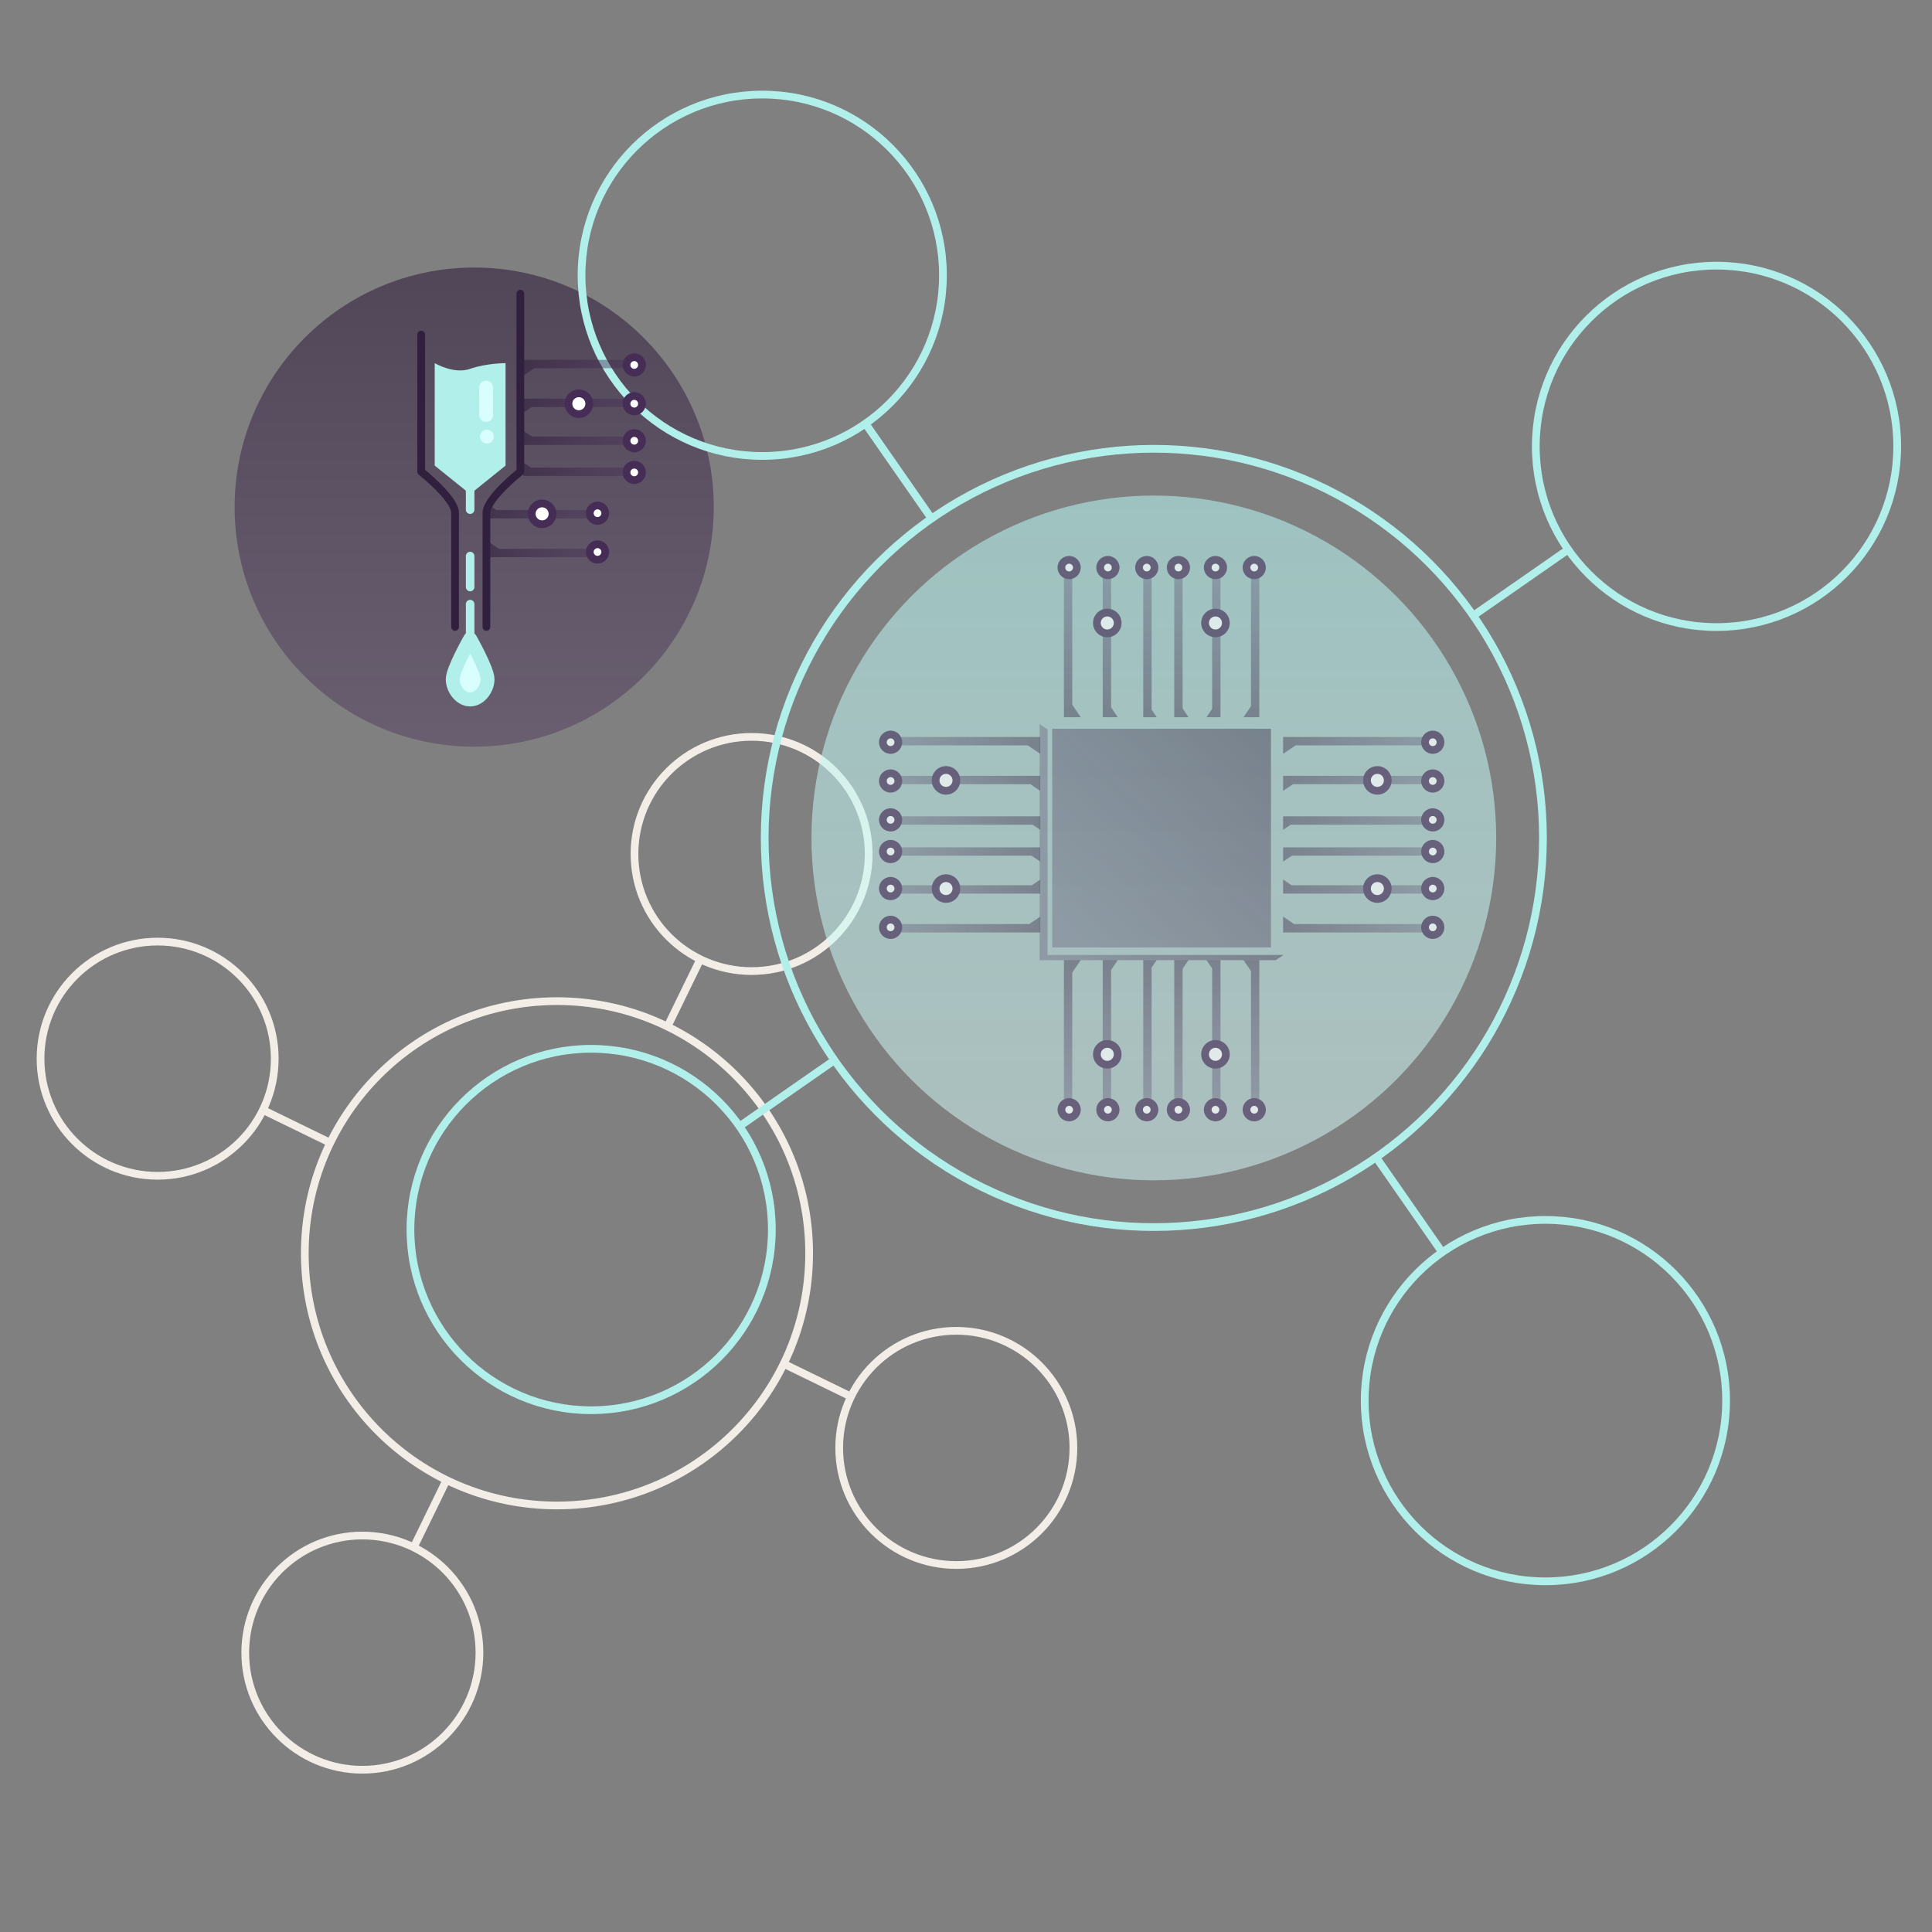<?xml version="1.0" encoding="UTF-8"?> <svg xmlns="http://www.w3.org/2000/svg" xmlns:xlink="http://www.w3.org/1999/xlink" width="1000" height="1000" viewBox="0 0 1000 1000"><rect x="0" y="0" width="1000" height="1000" fill="#808080" stroke="none"/><defs><linearGradient id="linear-gradient" x1="245.441" y1="386.478" x2="245.441" y2="138.488" gradientUnits="userSpaceOnUse"><stop offset="0" stop-color="#452d56" stop-opacity=".4"></stop><stop offset="1" stop-color="#31203d" stop-opacity=".6"></stop></linearGradient><linearGradient id="linear-gradient-2" x1="597.219" y1="610.932" x2="597.219" y2="256.499" gradientUnits="userSpaceOnUse"><stop offset="0" stop-color="#d8fffd" stop-opacity=".5"></stop><stop offset=".999" stop-color="#b1efeb" stop-opacity=".6"></stop></linearGradient><linearGradient id="linear-gradient-3" x1="538.101" y1="435.909" x2="664.374" y2="435.909" xlink:href="#linear-gradient"></linearGradient><linearGradient id="linear-gradient-4" x1="967.818" y1="405.265" x2="1042.834" y2="405.265" gradientTransform="translate(-503.591 864.162) scale(1 -1)" xlink:href="#linear-gradient"></linearGradient><linearGradient id="linear-gradient-5" x1="967.818" y1="421.882" x2="1042.024" y2="421.882" gradientTransform="translate(-503.591 864.162) scale(1 -1)" xlink:href="#linear-gradient"></linearGradient><linearGradient id="linear-gradient-6" x1="967.818" y1="438.129" x2="1042.024" y2="438.129" gradientTransform="translate(-503.591 864.162) scale(1 -1)" xlink:href="#linear-gradient"></linearGradient><linearGradient id="linear-gradient-7" x1="967.818" y1="458.696" x2="1042.024" y2="458.696" gradientTransform="translate(-503.591 864.162) scale(1 -1)" xlink:href="#linear-gradient"></linearGradient><linearGradient id="linear-gradient-8" x1="967.818" y1="478.336" x2="1042.024" y2="478.336" gradientTransform="translate(-503.591 864.162) scale(1 -1)" xlink:href="#linear-gradient"></linearGradient><linearGradient id="linear-gradient-9" x1="967.818" y1="385.625" x2="1042.834" y2="385.625" gradientTransform="translate(-503.591 864.162) scale(1 -1)" xlink:href="#linear-gradient"></linearGradient><linearGradient id="linear-gradient-10" x1="758.652" y1="405.265" x2="833.667" y2="405.265" gradientTransform="translate(1496.992 864.162) rotate(-180)" xlink:href="#linear-gradient"></linearGradient><linearGradient id="linear-gradient-11" x1="758.652" y1="421.882" x2="832.857" y2="421.882" gradientTransform="translate(1496.992 864.162) rotate(-180)" xlink:href="#linear-gradient"></linearGradient><linearGradient id="linear-gradient-12" x1="758.652" y1="438.129" x2="832.857" y2="438.129" gradientTransform="translate(1496.992 864.162) rotate(-180)" xlink:href="#linear-gradient"></linearGradient><linearGradient id="linear-gradient-13" x1="758.652" y1="458.696" x2="832.857" y2="458.696" gradientTransform="translate(1496.992 864.162) rotate(-180)" xlink:href="#linear-gradient"></linearGradient><linearGradient id="linear-gradient-14" x1="758.652" y1="478.336" x2="832.857" y2="478.336" gradientTransform="translate(1496.992 864.162) rotate(-180)" xlink:href="#linear-gradient"></linearGradient><linearGradient id="linear-gradient-15" x1="758.652" y1="385.625" x2="833.667" y2="385.625" gradientTransform="translate(1496.992 864.162) rotate(-180)" xlink:href="#linear-gradient"></linearGradient><linearGradient id="linear-gradient-16" x1="965.816" y1="405.265" x2="1040.832" y2="405.265" gradientTransform="translate(1033.364 1536.955) rotate(-90) scale(1 -1)" xlink:href="#linear-gradient"></linearGradient><linearGradient id="linear-gradient-17" x1="965.816" y1="421.882" x2="1040.022" y2="421.882" gradientTransform="translate(1033.364 1536.955) rotate(-90) scale(1 -1)" xlink:href="#linear-gradient"></linearGradient><linearGradient id="linear-gradient-18" x1="965.816" y1="438.129" x2="1040.022" y2="438.129" gradientTransform="translate(1033.364 1536.955) rotate(-90) scale(1 -1)" xlink:href="#linear-gradient"></linearGradient><linearGradient id="linear-gradient-19" x1="965.816" y1="458.696" x2="1040.022" y2="458.696" gradientTransform="translate(1033.364 1536.955) rotate(-90) scale(1 -1)" xlink:href="#linear-gradient"></linearGradient><linearGradient id="linear-gradient-20" x1="965.816" y1="478.336" x2="1040.022" y2="478.336" gradientTransform="translate(1033.364 1536.955) rotate(-90) scale(1 -1)" xlink:href="#linear-gradient"></linearGradient><linearGradient id="linear-gradient-21" x1="965.816" y1="385.625" x2="1040.832" y2="385.625" gradientTransform="translate(1033.364 1536.955) rotate(-90) scale(1 -1)" xlink:href="#linear-gradient"></linearGradient><linearGradient id="linear-gradient-22" x1="760.653" y1="405.265" x2="835.669" y2="405.265" gradientTransform="translate(1033.364 -463.628) rotate(90)" xlink:href="#linear-gradient"></linearGradient><linearGradient id="linear-gradient-23" x1="760.653" y1="421.882" x2="834.859" y2="421.882" gradientTransform="translate(1033.364 -463.628) rotate(90)" xlink:href="#linear-gradient"></linearGradient><linearGradient id="linear-gradient-24" x1="760.653" y1="438.129" x2="834.859" y2="438.129" gradientTransform="translate(1033.364 -463.628) rotate(90)" xlink:href="#linear-gradient"></linearGradient><linearGradient id="linear-gradient-25" x1="760.653" y1="458.696" x2="834.859" y2="458.696" gradientTransform="translate(1033.364 -463.628) rotate(90)" xlink:href="#linear-gradient"></linearGradient><linearGradient id="linear-gradient-26" x1="760.653" y1="478.336" x2="834.859" y2="478.336" gradientTransform="translate(1033.364 -463.628) rotate(90)" xlink:href="#linear-gradient"></linearGradient><linearGradient id="linear-gradient-27" x1="760.653" y1="385.625" x2="835.669" y2="385.625" gradientTransform="translate(1033.364 -463.628) rotate(90)" xlink:href="#linear-gradient"></linearGradient><linearGradient id="linear-gradient-28" x1="555.362" y1="482.374" x2="653.321" y2="378.655" xlink:href="#linear-gradient"></linearGradient><linearGradient id="linear-gradient-29" x1="831.729" y1="560.511" x2="886.51" y2="560.511" gradientTransform="translate(1156.76 -350.523) rotate(-180) scale(1 -1)" xlink:href="#linear-gradient"></linearGradient><linearGradient id="linear-gradient-30" x1="831.729" y1="577.128" x2="885.919" y2="577.128" gradientTransform="translate(1156.76 -350.523) rotate(-180) scale(1 -1)" xlink:href="#linear-gradient"></linearGradient><linearGradient id="linear-gradient-31" x1="831.729" y1="593.375" x2="885.919" y2="593.375" gradientTransform="translate(1156.76 -350.523) rotate(-180) scale(1 -1)" xlink:href="#linear-gradient"></linearGradient><linearGradient id="linear-gradient-32" x1="850.744" y1="614.942" x2="904.934" y2="614.942" gradientTransform="translate(1156.76 -350.523) rotate(-180) scale(1 -1)" xlink:href="#linear-gradient"></linearGradient><linearGradient id="linear-gradient-33" x1="850.744" y1="634.582" x2="904.934" y2="634.582" gradientTransform="translate(1156.76 -350.523) rotate(-180) scale(1 -1)" xlink:href="#linear-gradient"></linearGradient><linearGradient id="linear-gradient-34" x1="831.729" y1="540.871" x2="886.51" y2="540.871" gradientTransform="translate(1156.76 -350.523) rotate(-180) scale(1 -1)" xlink:href="#linear-gradient"></linearGradient></defs><g><g id="Artwork"><circle cx="288.287" cy="648.709" r="130.524" fill="none" stroke="#f2ede6" stroke-miterlimit="10" stroke-width="4"></circle><circle cx="389.019" cy="442.016" r="60.611" fill="none" stroke="#f2ede6" stroke-miterlimit="10" stroke-width="4"></circle><circle cx="187.555" cy="855.402" r="60.611" fill="none" stroke="#f2ede6" stroke-miterlimit="10" stroke-width="4"></circle><line x1="362.466" y1="496.501" x2="345.469" y2="531.377" fill="none" stroke="#f2ede6" stroke-miterlimit="10" stroke-width="4"></line><line x1="231.105" y1="766.041" x2="214.108" y2="800.917" fill="none" stroke="#f2ede6" stroke-miterlimit="10" stroke-width="4"></line><circle cx="494.98" cy="749.441" r="60.611" fill="none" stroke="#f2ede6" stroke-miterlimit="10" stroke-width="4"></circle><circle cx="81.594" cy="547.977" r="60.611" fill="none" stroke="#f2ede6" stroke-miterlimit="10" stroke-width="4"></circle><line x1="440.495" y1="722.888" x2="405.619" y2="705.891" fill="none" stroke="#f2ede6" stroke-miterlimit="10" stroke-width="4"></line><line x1="170.955" y1="591.527" x2="136.079" y2="574.53" fill="none" stroke="#f2ede6" stroke-miterlimit="10" stroke-width="4"></line><circle cx="245.441" cy="262.483" r="123.995" fill="url(#linear-gradient)"></circle><circle cx="597.219" cy="433.716" r="201.42" fill="none" stroke="#b1efeb" stroke-miterlimit="10" stroke-width="4"></circle><circle cx="888.459" cy="231.035" r="93.533" fill="none" stroke="#b1efeb" stroke-miterlimit="10" stroke-width="4"></circle><circle cx="305.98" cy="636.396" r="93.533" fill="none" stroke="#b1efeb" stroke-miterlimit="10" stroke-width="4"></circle><line x1="811.687" y1="284.462" x2="762.545" y2="318.661" fill="none" stroke="#b1efeb" stroke-miterlimit="10" stroke-width="4"></line><line x1="431.893" y1="548.77" x2="382.752" y2="582.969" fill="none" stroke="#b1efeb" stroke-miterlimit="10" stroke-width="4"></line><circle cx="799.9" cy="724.955" r="93.533" fill="none" stroke="#b1efeb" stroke-miterlimit="10" stroke-width="4"></circle><circle cx="394.539" cy="142.476" r="93.533" fill="none" stroke="#b1efeb" stroke-miterlimit="10" stroke-width="4"></circle><line x1="746.473" y1="648.183" x2="712.274" y2="599.041" fill="none" stroke="#b1efeb" stroke-miterlimit="10" stroke-width="4"></line><line x1="482.165" y1="268.39" x2="447.966" y2="219.248" fill="none" stroke="#b1efeb" stroke-miterlimit="10" stroke-width="4"></line><circle cx="597.219" cy="433.716" r="177.216" fill="url(#linear-gradient-2)"></circle></g><g id="Isolation_Mode"><path d="M251.767,324.501v-59.01c0-7.503,17.553-21.352,17.553-21.352v-92.154" fill="none" stroke="#31203d" stroke-linecap="round" stroke-linejoin="round" stroke-width="4"></path><path d="M235.555,324.501v-59.01c0-7.503-17.553-21.352-17.553-21.352v-70.976" fill="none" stroke="#31203d" stroke-linecap="round" stroke-linejoin="round" stroke-width="4"></path><path d="M261.679,240.985l-18.337,14.78-18.337-14.78v-53.029s9.912,5.912,18.337,2.956,18.337-2.956,18.337-2.956v53.029Z" fill="#b1efeb"></path><line x1="251.603" y1="200.622" x2="251.642" y2="214.797" fill="none" stroke="#d8fffd" stroke-linecap="round" stroke-linejoin="round" stroke-width="7.166"></line><line x1="252.048" y1="225.997" x2="252.048" y2="225.997" fill="none" stroke="#d8fffd" stroke-linecap="round" stroke-linejoin="round" stroke-width="7.166"></line><line x1="243.342" y1="312.684" x2="243.342" y2="328.715" fill="none" stroke="#b1efeb" stroke-linecap="round" stroke-miterlimit="10" stroke-width="4.431"></line><path d="M252.369,351.562c0,4.985-4.041,10.505-9.027,10.505s-9.027-5.519-9.027-10.505,9.027-20.851,9.027-20.851c0,0,9.027,15.866,9.027,20.851Z" fill="#d8fffd" stroke="#b1efeb" stroke-linecap="round" stroke-linejoin="round" stroke-width="7.166"></path><line x1="243.342" y1="247.749" x2="243.342" y2="263.781" fill="none" stroke="#b1efeb" stroke-linecap="round" stroke-miterlimit="10" stroke-width="4.431"></line><line x1="243.342" y1="287.819" x2="243.342" y2="303.85" fill="none" stroke="#b1efeb" stroke-linecap="round" stroke-miterlimit="10" stroke-width="4.431"></line></g><g id="Layer_5"><g opacity=".65"><polygon points="542.198 377.552 538.101 374.821 538.101 496.997 660.277 496.997 664.374 494.265 542.198 494.265 542.198 377.552" fill="url(#linear-gradient-3)"></polygon><polygon points="538.432 462.531 464.227 462.531 464.227 458.202 534.077 458.202 538.432 455.261 538.432 460.715 538.432 462.531" fill="url(#linear-gradient-4)"></polygon><polygon points="538.432 442.913 538.432 445.974 533.899 442.913 464.227 442.913 464.227 438.585 538.432 438.585 538.432 439.973 538.432 442.913" fill="url(#linear-gradient-5)"></polygon><polygon points="538.432 426.87 538.432 429.523 534.502 426.87 464.227 426.87 464.227 422.541 538.432 422.541 538.432 423.523 538.432 426.87" fill="url(#linear-gradient-6)"></polygon><polygon points="538.432 405.9 538.432 409.36 533.307 405.9 464.227 405.9 464.227 401.571 538.432 401.571 538.432 403.359 538.432 405.9" fill="url(#linear-gradient-7)"></polygon><polygon points="538.432 385.802 538.432 390.178 531.95 385.802 464.227 385.802 464.227 381.473 538.432 381.473 538.432 384.177 538.432 385.802" fill="url(#linear-gradient-8)"></polygon><polygon points="538.432 482.629 464.227 482.629 464.227 478.3 532.72 478.3 538.432 474.443 538.432 479.897 538.432 482.629" fill="url(#linear-gradient-9)"></polygon><path d="M460.969,483.985c-2.206,0-4-1.794-4-4s1.794-4.001,4-4.001,4,1.795,4,4.001-1.794,4-4,4Z" fill="#fff"></path><path d="M460.969,477.984c1.103,0,2.001.897,2.001,2.001s-.897,2.001-2.001,2.001-2.001-.897-2.001-2.001.897-2.001,2.001-2.001M460.969,473.984c-3.314,0-6.001,2.687-6.001,6.001s2.687,6.001,6.001,6.001,6.001-2.687,6.001-6.001-2.687-6.001-6.001-6.001h0Z" fill="#452d56"></path><circle cx="460.969" cy="459.917" r="4" fill="#fff"></circle><path d="M460.969,457.916c1.103,0,2.001.897,2.001,2.001s-.897,2.001-2.001,2.001-2.001-.897-2.001-2.001.897-2.001,2.001-2.001M460.969,453.916c-3.314,0-6.001,2.687-6.001,6.001s2.687,6.001,6.001,6.001,6.001-2.687,6.001-6.001-2.687-6.001-6.001-6.001h0Z" fill="#452d56"></path><circle cx="489.648" cy="459.917" r="5.383" fill="#fff"></circle><path d="M489.648,456.533c1.866,0,3.383,1.518,3.383,3.383s-1.518,3.383-3.383,3.383-3.383-1.518-3.383-3.383,1.518-3.383,3.383-3.383M489.648,452.533c-4.078,0-7.383,3.306-7.383,7.383s3.306,7.383,7.383,7.383,7.383-3.306,7.383-7.383-3.306-7.383-7.383-7.383h0Z" fill="#452d56"></path><circle cx="489.648" cy="403.923" r="5.383" fill="#fff"></circle><path d="M489.648,400.54c1.866,0,3.383,1.518,3.383,3.383s-1.518,3.383-3.383,3.383-3.383-1.518-3.383-3.383,1.518-3.383,3.383-3.383M489.648,396.54c-4.078,0-7.383,3.306-7.383,7.383s3.306,7.383,7.383,7.383,7.383-3.306,7.383-7.383-3.306-7.383-7.383-7.383h0Z" fill="#452d56"></path><path d="M460.969,444.75c-2.206,0-4-1.794-4-4s1.794-4.001,4-4.001,4,1.795,4,4.001-1.794,4-4,4Z" fill="#fff"></path><path d="M460.969,438.748c1.103,0,2.001.897,2.001,2.001s-.897,2.001-2.001,2.001-2.001-.897-2.001-2.001.897-2.001,2.001-2.001M460.969,434.748c-3.314,0-6.001,2.687-6.001,6.001s2.687,6.001,6.001,6.001,6.001-2.687,6.001-6.001-2.687-6.001-6.001-6.001h0Z" fill="#452d56"></path><path d="M460.969,428.361c-2.206,0-4-1.794-4-4s1.794-4.001,4-4.001,4,1.795,4,4.001-1.794,4-4,4Z" fill="#fff"></path><path d="M460.969,422.36c1.103,0,2.001.897,2.001,2.001s-.897,2.001-2.001,2.001-2.001-.897-2.001-2.001.897-2.001,2.001-2.001M460.969,418.36c-3.314,0-6.001,2.687-6.001,6.001s2.687,6.001,6.001,6.001,6.001-2.687,6.001-6.001-2.687-6.001-6.001-6.001h0Z" fill="#452d56"></path><path d="M460.969,408.246c-2.206,0-4-1.794-4-4s1.794-4.001,4-4.001,4,1.795,4,4.001-1.794,4-4,4Z" fill="#fff"></path><path d="M460.969,402.244c1.103,0,2.001.897,2.001,2.001s-.897,2.001-2.001,2.001-2.001-.897-2.001-2.001.897-2.001,2.001-2.001M460.969,398.244c-3.314,0-6.001,2.687-6.001,6.001s2.687,6.001,6.001,6.001,6.001-2.687,6.001-6.001-2.687-6.001-6.001-6.001h0Z" fill="#452d56"></path><circle cx="460.969" cy="384.177" r="4" fill="#fff"></circle><path d="M460.969,382.177c1.103,0,2.001.897,2.001,2.001s-.897,2.001-2.001,2.001-2.001-.897-2.001-2.001.897-2.001,2.001-2.001M460.969,378.177c-3.314,0-6.001,2.687-6.001,6.001s2.687,6.001,6.001,6.001,6.001-2.687,6.001-6.001-2.687-6.001-6.001-6.001h0Z" fill="#452d56"></path><polygon points="664.134 462.531 738.34 462.531 738.34 458.202 668.49 458.202 664.134 455.261 664.134 460.715 664.134 462.531" fill="url(#linear-gradient-10)"></polygon><polygon points="664.134 442.913 664.134 445.974 668.668 442.913 738.34 442.913 738.34 438.585 664.134 438.585 664.134 439.973 664.134 442.913" fill="url(#linear-gradient-11)"></polygon><polygon points="664.134 426.87 664.134 429.523 668.065 426.87 738.34 426.87 738.34 422.541 664.134 422.541 664.134 423.523 664.134 426.87" fill="url(#linear-gradient-12)"></polygon><polygon points="664.134 405.9 664.134 409.36 669.26 405.9 738.34 405.9 738.34 401.571 664.134 401.571 664.134 403.359 664.134 405.9" fill="url(#linear-gradient-13)"></polygon><polygon points="664.134 385.802 664.134 390.178 670.616 385.802 738.34 385.802 738.34 381.473 664.134 381.473 664.134 384.177 664.134 385.802" fill="url(#linear-gradient-14)"></polygon><polygon points="664.134 482.629 738.34 482.629 738.34 478.3 669.847 478.3 664.134 474.443 664.134 479.897 664.134 482.629" fill="url(#linear-gradient-15)"></polygon><path d="M741.598,483.985c-2.206,0-4-1.794-4-4s1.794-4.001,4-4.001,4.001,1.795,4.001,4.001-1.795,4-4.001,4Z" fill="#fff"></path><path d="M741.598,477.984c1.103,0,2.001.897,2.001,2.001s-.897,2.001-2.001,2.001-2.001-.897-2.001-2.001.897-2.001,2.001-2.001M741.598,473.984c-3.314,0-6.001,2.687-6.001,6.001s2.687,6.001,6.001,6.001,6.001-2.687,6.001-6.001-2.687-6.001-6.001-6.001h0Z" fill="#452d56"></path><path d="M741.598,463.917c-2.206,0-4-1.794-4-4s1.794-4,4-4,4.001,1.794,4.001,4-1.795,4-4.001,4Z" fill="#fff"></path><path d="M741.598,457.916c1.103,0,2.001.897,2.001,2.001s-.897,2.001-2.001,2.001-2.001-.897-2.001-2.001.897-2.001,2.001-2.001M741.598,453.916c-3.314,0-6.001,2.687-6.001,6.001s2.687,6.001,6.001,6.001,6.001-2.687,6.001-6.001-2.687-6.001-6.001-6.001h0Z" fill="#452d56"></path><path d="M712.919,465.3c-2.969,0-5.384-2.415-5.384-5.383s2.415-5.383,5.384-5.383,5.383,2.415,5.383,5.383-2.415,5.383-5.383,5.383Z" fill="#fff"></path><path d="M712.919,456.533c1.866,0,3.383,1.518,3.383,3.383s-1.518,3.383-3.383,3.383-3.383-1.518-3.383-3.383,1.518-3.383,3.383-3.383M712.919,452.533c-4.078,0-7.383,3.306-7.383,7.383s3.306,7.383,7.383,7.383,7.383-3.306,7.383-7.383-3.306-7.383-7.383-7.383h0Z" fill="#452d56"></path><path d="M712.919,409.307c-2.969,0-5.384-2.415-5.384-5.383s2.415-5.383,5.384-5.383,5.383,2.415,5.383,5.383-2.415,5.383-5.383,5.383Z" fill="#fff"></path><path d="M712.919,400.54c1.866,0,3.383,1.518,3.383,3.383s-1.518,3.383-3.383,3.383-3.383-1.518-3.383-3.383,1.518-3.383,3.383-3.383M712.919,396.54c-4.078,0-7.383,3.306-7.383,7.383s3.306,7.383,7.383,7.383,7.383-3.306,7.383-7.383-3.306-7.383-7.383-7.383h0Z" fill="#452d56"></path><path d="M741.598,444.75c-2.206,0-4-1.794-4-4s1.794-4.001,4-4.001,4.001,1.795,4.001,4.001-1.795,4-4.001,4Z" fill="#fff"></path><path d="M741.598,438.748c1.103,0,2.001.897,2.001,2.001s-.897,2.001-2.001,2.001-2.001-.897-2.001-2.001.897-2.001,2.001-2.001M741.598,434.748c-3.314,0-6.001,2.687-6.001,6.001s2.687,6.001,6.001,6.001,6.001-2.687,6.001-6.001-2.687-6.001-6.001-6.001h0Z" fill="#452d56"></path><path d="M741.598,428.361c-2.206,0-4-1.794-4-4s1.794-4.001,4-4.001,4.001,1.795,4.001,4.001-1.795,4-4.001,4Z" fill="#fff"></path><path d="M741.598,422.36c1.103,0,2.001.897,2.001,2.001s-.897,2.001-2.001,2.001-2.001-.897-2.001-2.001.897-2.001,2.001-2.001M741.598,418.36c-3.314,0-6.001,2.687-6.001,6.001s2.687,6.001,6.001,6.001,6.001-2.687,6.001-6.001-2.687-6.001-6.001-6.001h0Z" fill="#452d56"></path><path d="M741.598,408.246c-2.206,0-4-1.794-4-4s1.794-4.001,4-4.001,4.001,1.795,4.001,4.001-1.795,4-4.001,4Z" fill="#fff"></path><path d="M741.598,402.244c1.103,0,2.001.897,2.001,2.001s-.897,2.001-2.001,2.001-2.001-.897-2.001-2.001.897-2.001,2.001-2.001M741.598,398.244c-3.314,0-6.001,2.687-6.001,6.001s2.687,6.001,6.001,6.001,6.001-2.687,6.001-6.001-2.687-6.001-6.001-6.001h0Z" fill="#452d56"></path><path d="M741.598,388.178c-2.206,0-4-1.794-4-4s1.794-4,4-4,4.001,1.794,4.001,4-1.795,4-4.001,4Z" fill="#fff"></path><path d="M741.598,382.177c1.103,0,2.001.897,2.001,2.001s-.897,2.001-2.001,2.001-2.001-.897-2.001-2.001.897-2.001,2.001-2.001M741.598,378.177c-3.314,0-6.001,2.687-6.001,6.001s2.687,6.001,6.001,6.001,6.001-2.687,6.001-6.001-2.687-6.001-6.001-6.001h0Z" fill="#452d56"></path><polygon points="631.733 496.933 631.733 571.139 627.405 571.139 627.405 501.289 624.464 496.933 629.918 496.933 631.733 496.933" fill="url(#linear-gradient-16)"></polygon><polygon points="612.116 496.933 615.177 496.933 612.116 501.467 612.116 571.139 607.787 571.139 607.787 496.933 609.176 496.933 612.116 496.933" fill="url(#linear-gradient-17)"></polygon><polygon points="596.072 496.933 598.726 496.933 596.072 500.864 596.072 571.139 591.744 571.139 591.744 496.933 592.725 496.933 596.072 496.933" fill="url(#linear-gradient-18)"></polygon><polygon points="575.102 496.933 578.563 496.933 575.102 502.059 575.102 571.139 570.774 571.139 570.774 496.933 572.562 496.933 575.102 496.933" fill="url(#linear-gradient-19)"></polygon><polygon points="555.004 496.933 559.381 496.933 555.004 503.415 555.004 571.139 550.676 571.139 550.676 496.933 553.38 496.933 555.004 496.933" fill="url(#linear-gradient-20)"></polygon><polygon points="651.831 496.933 651.831 571.139 647.503 571.139 647.503 502.646 643.646 496.933 649.1 496.933 651.831 496.933" fill="url(#linear-gradient-21)"></polygon><path d="M649.187,578.397c-2.206,0-4-1.795-4-4.001s1.794-4,4-4,4.001,1.794,4.001,4-1.795,4.001-4.001,4.001Z" fill="#fff"></path><path d="M649.187,572.396c1.103,0,2.001.897,2.001,2.001s-.897,2.001-2.001,2.001-2.001-.897-2.001-2.001.897-2.001,2.001-2.001M649.187,568.396c-3.314,0-6.001,2.687-6.001,6.001s2.687,6.001,6.001,6.001,6.001-2.687,6.001-6.001-2.687-6.001-6.001-6.001h0Z" fill="#452d56"></path><path d="M629.119,578.397c-2.206,0-4.001-1.795-4.001-4.001s1.795-4,4.001-4,4.001,1.794,4.001,4-1.795,4.001-4.001,4.001Z" fill="#fff"></path><path d="M629.119,572.396c1.103,0,2.001.897,2.001,2.001s-.897,2.001-2.001,2.001-2.001-.897-2.001-2.001.897-2.001,2.001-2.001M629.119,568.396c-3.314,0-6.001,2.687-6.001,6.001s2.687,6.001,6.001,6.001,6.001-2.687,6.001-6.001-2.687-6.001-6.001-6.001h0Z" fill="#452d56"></path><path d="M629.119,551.101c-2.968,0-5.383-2.415-5.383-5.383s2.415-5.384,5.383-5.384,5.384,2.415,5.384,5.384-2.415,5.383-5.384,5.383Z" fill="#fff"></path><path d="M629.119,542.334c1.866,0,3.383,1.518,3.383,3.383s-1.518,3.383-3.383,3.383-3.383-1.518-3.383-3.383,1.518-3.383,3.383-3.383M629.119,538.334c-4.078,0-7.383,3.306-7.383,7.383s3.306,7.383,7.383,7.383,7.383-3.306,7.383-7.383-3.306-7.383-7.383-7.383h0Z" fill="#452d56"></path><path d="M573.126,551.101c-2.968,0-5.383-2.415-5.383-5.383s2.415-5.384,5.383-5.384,5.384,2.415,5.384,5.384-2.415,5.383-5.384,5.383Z" fill="#fff"></path><path d="M573.126,542.334c1.866,0,3.383,1.518,3.383,3.383s-1.518,3.383-3.383,3.383-3.383-1.518-3.383-3.383,1.518-3.383,3.383-3.383M573.126,538.334c-4.078,0-7.383,3.306-7.383,7.383s3.306,7.383,7.383,7.383,7.383-3.306,7.383-7.383-3.306-7.383-7.383-7.383h0Z" fill="#452d56"></path><path d="M609.951,578.397c-2.206,0-4-1.795-4-4.001s1.794-4,4-4,4.001,1.794,4.001,4-1.795,4.001-4.001,4.001Z" fill="#fff"></path><path d="M609.951,572.396c1.103,0,2.001.897,2.001,2.001s-.897,2.001-2.001,2.001-2.001-.897-2.001-2.001.897-2.001,2.001-2.001M609.951,568.396c-3.314,0-6.001,2.687-6.001,6.001s2.687,6.001,6.001,6.001,6.001-2.687,6.001-6.001-2.687-6.001-6.001-6.001h0Z" fill="#452d56"></path><path d="M593.563,578.397c-2.206,0-4.001-1.795-4.001-4.001s1.795-4,4.001-4,4,1.794,4,4-1.794,4.001-4,4.001Z" fill="#fff"></path><path d="M593.563,572.396c1.103,0,2.001.897,2.001,2.001s-.897,2.001-2.001,2.001-2.001-.897-2.001-2.001.897-2.001,2.001-2.001M593.563,568.396c-3.314,0-6.001,2.687-6.001,6.001s2.687,6.001,6.001,6.001,6.001-2.687,6.001-6.001-2.687-6.001-6.001-6.001h0Z" fill="#452d56"></path><path d="M573.447,578.397c-2.206,0-4-1.795-4-4.001s1.794-4,4-4,4.001,1.794,4.001,4-1.795,4.001-4.001,4.001Z" fill="#fff"></path><path d="M573.448,572.396c1.103,0,2.001.897,2.001,2.001s-.897,2.001-2.001,2.001-2.001-.897-2.001-2.001.897-2.001,2.001-2.001M573.448,568.396c-3.314,0-6.001,2.687-6.001,6.001s2.687,6.001,6.001,6.001,6.001-2.687,6.001-6.001-2.687-6.001-6.001-6.001h0Z" fill="#452d56"></path><path d="M553.38,578.397c-2.206,0-4-1.795-4-4.001s1.794-4,4-4,4.001,1.794,4.001,4-1.795,4.001-4.001,4.001Z" fill="#fff"></path><path d="M553.38,572.396c1.103,0,2.001.897,2.001,2.001s-.897,2.001-2.001,2.001-2.001-.897-2.001-2.001.897-2.001,2.001-2.001M553.38,568.396c-3.314,0-6.001,2.687-6.001,6.001s2.687,6.001,6.001,6.001,6.001-2.687,6.001-6.001-2.687-6.001-6.001-6.001h0Z" fill="#452d56"></path><polygon points="631.733 371.231 631.733 297.025 627.405 297.025 627.405 366.875 624.464 371.231 629.918 371.231 631.733 371.231" fill="url(#linear-gradient-22)"></polygon><polygon points="612.116 371.231 615.177 371.231 612.116 366.698 612.116 297.025 607.787 297.025 607.787 371.231 609.176 371.231 612.116 371.231" fill="url(#linear-gradient-23)"></polygon><polygon points="596.072 371.231 598.726 371.231 596.072 367.301 596.072 297.025 591.744 297.025 591.744 371.231 592.725 371.231 596.072 371.231" fill="url(#linear-gradient-24)"></polygon><polygon points="575.102 371.231 578.563 371.231 575.102 366.106 575.102 297.025 570.774 297.025 570.774 371.231 572.562 371.231 575.102 371.231" fill="url(#linear-gradient-25)"></polygon><polygon points="555.004 371.231 559.381 371.231 555.004 364.749 555.004 297.025 550.676 297.025 550.676 371.231 553.38 371.231 555.004 371.231" fill="url(#linear-gradient-26)"></polygon><polygon points="651.831 371.231 651.831 297.025 647.503 297.025 647.503 365.519 643.646 371.231 649.1 371.231 651.831 371.231" fill="url(#linear-gradient-27)"></polygon><path d="M649.187,297.769c-2.206,0-4-1.795-4-4.001s1.794-4,4-4,4.001,1.794,4.001,4-1.795,4.001-4.001,4.001Z" fill="#fff"></path><path d="M649.187,291.767c1.103,0,2.001.897,2.001,2.001s-.897,2.001-2.001,2.001-2.001-.897-2.001-2.001.897-2.001,2.001-2.001M649.187,287.767c-3.314,0-6.001,2.687-6.001,6.001s2.687,6.001,6.001,6.001,6.001-2.687,6.001-6.001-2.687-6.001-6.001-6.001h0Z" fill="#452d56"></path><path d="M629.119,297.769c-2.206,0-4.001-1.795-4.001-4.001s1.795-4,4.001-4,4.001,1.794,4.001,4-1.795,4.001-4.001,4.001Z" fill="#fff"></path><path d="M629.119,291.767c1.103,0,2.001.897,2.001,2.001s-.897,2.001-2.001,2.001-2.001-.897-2.001-2.001.897-2.001,2.001-2.001M629.119,287.767c-3.314,0-6.001,2.687-6.001,6.001s2.687,6.001,6.001,6.001,6.001-2.687,6.001-6.001-2.687-6.001-6.001-6.001h0Z" fill="#452d56"></path><path d="M629.119,327.831c-2.968,0-5.383-2.415-5.383-5.383s2.415-5.383,5.383-5.383,5.384,2.415,5.384,5.383-2.415,5.383-5.384,5.383Z" fill="#fff"></path><path d="M629.119,319.064c1.866,0,3.383,1.518,3.383,3.383s-1.518,3.383-3.383,3.383-3.383-1.518-3.383-3.383,1.518-3.383,3.383-3.383M629.119,315.064c-4.078,0-7.383,3.306-7.383,7.383s3.306,7.383,7.383,7.383,7.383-3.306,7.383-7.383-3.306-7.383-7.383-7.383h0Z" fill="#452d56"></path><path d="M573.126,327.831c-2.968,0-5.383-2.415-5.383-5.383s2.415-5.383,5.383-5.383,5.384,2.415,5.384,5.383-2.415,5.383-5.384,5.383Z" fill="#fff"></path><path d="M573.126,319.064c1.866,0,3.383,1.518,3.383,3.383s-1.518,3.383-3.383,3.383-3.383-1.518-3.383-3.383,1.518-3.383,3.383-3.383M573.126,315.064c-4.078,0-7.383,3.306-7.383,7.383s3.306,7.383,7.383,7.383,7.383-3.306,7.383-7.383-3.306-7.383-7.383-7.383h0Z" fill="#452d56"></path><path d="M609.951,297.769c-2.206,0-4-1.795-4-4.001s1.794-4,4-4,4.001,1.794,4.001,4-1.795,4.001-4.001,4.001Z" fill="#fff"></path><path d="M609.951,291.767c1.103,0,2.001.897,2.001,2.001s-.897,2.001-2.001,2.001-2.001-.897-2.001-2.001.897-2.001,2.001-2.001M609.951,287.767c-3.314,0-6.001,2.687-6.001,6.001s2.687,6.001,6.001,6.001,6.001-2.687,6.001-6.001-2.687-6.001-6.001-6.001h0Z" fill="#452d56"></path><path d="M593.563,297.769c-2.206,0-4.001-1.795-4.001-4.001s1.795-4,4.001-4,4,1.794,4,4-1.794,4.001-4,4.001Z" fill="#fff"></path><path d="M593.563,291.767c1.103,0,2.001.897,2.001,2.001s-.897,2.001-2.001,2.001-2.001-.897-2.001-2.001.897-2.001,2.001-2.001M593.563,287.767c-3.314,0-6.001,2.687-6.001,6.001s2.687,6.001,6.001,6.001,6.001-2.687,6.001-6.001-2.687-6.001-6.001-6.001h0Z" fill="#452d56"></path><path d="M573.447,297.769c-2.206,0-4-1.795-4-4.001s1.794-4,4-4,4.001,1.794,4.001,4-1.795,4.001-4.001,4.001Z" fill="#fff"></path><path d="M573.448,291.767c1.103,0,2.001.897,2.001,2.001s-.897,2.001-2.001,2.001-2.001-.897-2.001-2.001.897-2.001,2.001-2.001M573.448,287.767c-3.314,0-6.001,2.687-6.001,6.001s2.687,6.001,6.001,6.001,6.001-2.687,6.001-6.001-2.687-6.001-6.001-6.001h0Z" fill="#452d56"></path><path d="M553.38,297.769c-2.206,0-4-1.795-4-4.001s1.794-4,4-4,4.001,1.794,4.001,4-1.795,4.001-4.001,4.001Z" fill="#fff"></path><path d="M553.38,291.767c1.103,0,2.001.897,2.001,2.001s-.897,2.001-2.001,2.001-2.001-.897-2.001-2.001.897-2.001,2.001-2.001M553.38,287.767c-3.314,0-6.001,2.687-6.001,6.001s2.687,6.001,6.001,6.001,6.001-2.687,6.001-6.001-2.687-6.001-6.001-6.001h0Z" fill="#452d56"></path><rect x="544.627" y="377.189" width="113.222" height="113.222" fill="url(#linear-gradient-28)"></rect></g><polygon points="270.841 206.354 325.031 206.354 325.031 210.682 275.197 210.682 270.841 213.623 270.841 208.169 270.841 206.354" fill="url(#linear-gradient-29)"></polygon><polygon points="270.841 225.971 270.841 222.91 275.375 225.971 325.031 225.971 325.031 230.3 270.841 230.3 270.841 228.911 270.841 225.971" fill="url(#linear-gradient-30)"></polygon><polygon points="270.841 242.015 270.841 239.361 274.771 242.015 325.031 242.015 325.031 246.343 270.841 246.343 270.841 245.362 270.841 242.015" fill="url(#linear-gradient-31)"></polygon><polygon points="251.826 263.985 251.826 260.525 256.951 263.985 306.016 263.985 306.016 268.314 251.826 268.314 251.826 266.526 251.826 263.985" fill="url(#linear-gradient-32)"></polygon><polygon points="251.826 284.083 251.826 279.707 258.308 284.083 306.016 284.083 306.016 288.412 251.826 288.412 251.826 285.708 251.826 284.083" fill="url(#linear-gradient-33)"></polygon><polygon points="270.841 186.256 325.031 186.256 325.031 190.584 276.554 190.584 270.841 194.441 270.841 188.987 270.841 186.256" fill="url(#linear-gradient-34)"></polygon><path d="M328.289,192.901c-2.206,0-4.001-1.794-4.001-4s1.795-4,4.001-4,4,1.794,4,4-1.794,4-4,4Z" fill="#fff"></path><path d="M328.288,186.899c1.103,0,2.001.897,2.001,2.001s-.897,2.001-2.001,2.001-2.001-.897-2.001-2.001.897-2.001,2.001-2.001M328.288,182.899c-3.314,0-6.001,2.687-6.001,6.001s2.687,6.001,6.001,6.001,6.001-2.687,6.001-6.001-2.687-6.001-6.001-6.001h0Z" fill="#452d56"></path><path d="M328.289,212.968c-2.206,0-4.001-1.795-4.001-4.001s1.795-4,4.001-4,4,1.794,4,4-1.794,4.001-4,4.001Z" fill="#fff"></path><path d="M328.288,206.967c1.103,0,2.001.897,2.001,2.001s-.897,2.001-2.001,2.001-2.001-.897-2.001-2.001.897-2.001,2.001-2.001M328.288,202.967c-3.314,0-6.001,2.687-6.001,6.001s2.687,6.001,6.001,6.001,6.001-2.687,6.001-6.001-2.687-6.001-6.001-6.001h0Z" fill="#452d56"></path><path d="M299.609,214.351c-2.968,0-5.383-2.415-5.383-5.383s2.415-5.383,5.383-5.383,5.383,2.415,5.383,5.383-2.415,5.383-5.383,5.383Z" fill="#fff"></path><path d="M299.609,205.584c1.866,0,3.383,1.518,3.383,3.383s-1.518,3.383-3.383,3.383-3.383-1.518-3.383-3.383,1.518-3.383,3.383-3.383M299.609,201.584c-4.078,0-7.383,3.306-7.383,7.383s3.306,7.383,7.383,7.383,7.383-3.306,7.383-7.383-3.306-7.383-7.383-7.383h0Z" fill="#452d56"></path><path d="M280.594,271.345c-2.968,0-5.383-2.415-5.383-5.383s2.415-5.383,5.383-5.383,5.383,2.415,5.383,5.383-2.415,5.383-5.383,5.383Z" fill="#fff"></path><path d="M280.594,262.578c1.866,0,3.383,1.518,3.383,3.383s-1.518,3.383-3.383,3.383-3.383-1.518-3.383-3.383,1.518-3.383,3.383-3.383M280.594,258.578c-4.078,0-7.383,3.306-7.383,7.383s3.306,7.383,7.383,7.383,7.383-3.306,7.383-7.383-3.306-7.383-7.383-7.383h0Z" fill="#452d56"></path><path d="M328.289,232.136c-2.206,0-4.001-1.794-4.001-4s1.795-4,4.001-4,4,1.794,4,4-1.794,4-4,4Z" fill="#fff"></path><path d="M328.288,226.135c1.103,0,2.001.897,2.001,2.001s-.897,2.001-2.001,2.001-2.001-.897-2.001-2.001.897-2.001,2.001-2.001M328.288,222.135c-3.314,0-6.001,2.687-6.001,6.001s2.687,6.001,6.001,6.001,6.001-2.687,6.001-6.001-2.687-6.001-6.001-6.001h0Z" fill="#452d56"></path><path d="M328.289,248.524c-2.206,0-4.001-1.794-4.001-4s1.795-4,4.001-4,4,1.794,4,4-1.794,4-4,4Z" fill="#fff"></path><path d="M328.288,242.523c1.103,0,2.001.897,2.001,2.001s-.897,2.001-2.001,2.001-2.001-.897-2.001-2.001.897-2.001,2.001-2.001M328.288,238.523c-3.314,0-6.001,2.687-6.001,6.001s2.687,6.001,6.001,6.001,6.001-2.687,6.001-6.001-2.687-6.001-6.001-6.001h0Z" fill="#452d56"></path><path d="M309.273,269.641c-2.206,0-4.001-1.794-4.001-4s1.795-4,4.001-4,4,1.794,4,4-1.794,4-4,4Z" fill="#fff"></path><path d="M309.273,263.639c1.103,0,2.001.897,2.001,2.001s-.897,2.001-2.001,2.001-2.001-.897-2.001-2.001.897-2.001,2.001-2.001M309.273,259.639c-3.314,0-6.001,2.687-6.001,6.001s2.687,6.001,6.001,6.001,6.001-2.687,6.001-6.001-2.687-6.001-6.001-6.001h0Z" fill="#452d56"></path><path d="M309.273,289.708c-2.206,0-4.001-1.795-4.001-4.001s1.795-4,4.001-4,4,1.794,4,4-1.794,4.001-4,4.001Z" fill="#fff"></path><path d="M309.273,283.707c1.103,0,2.001.897,2.001,2.001s-.897,2.001-2.001,2.001-2.001-.897-2.001-2.001.897-2.001,2.001-2.001M309.273,279.707c-3.314,0-6.001,2.687-6.001,6.001s2.687,6.001,6.001,6.001,6.001-2.687,6.001-6.001-2.687-6.001-6.001-6.001h0Z" fill="#452d56"></path></g></g></svg> 